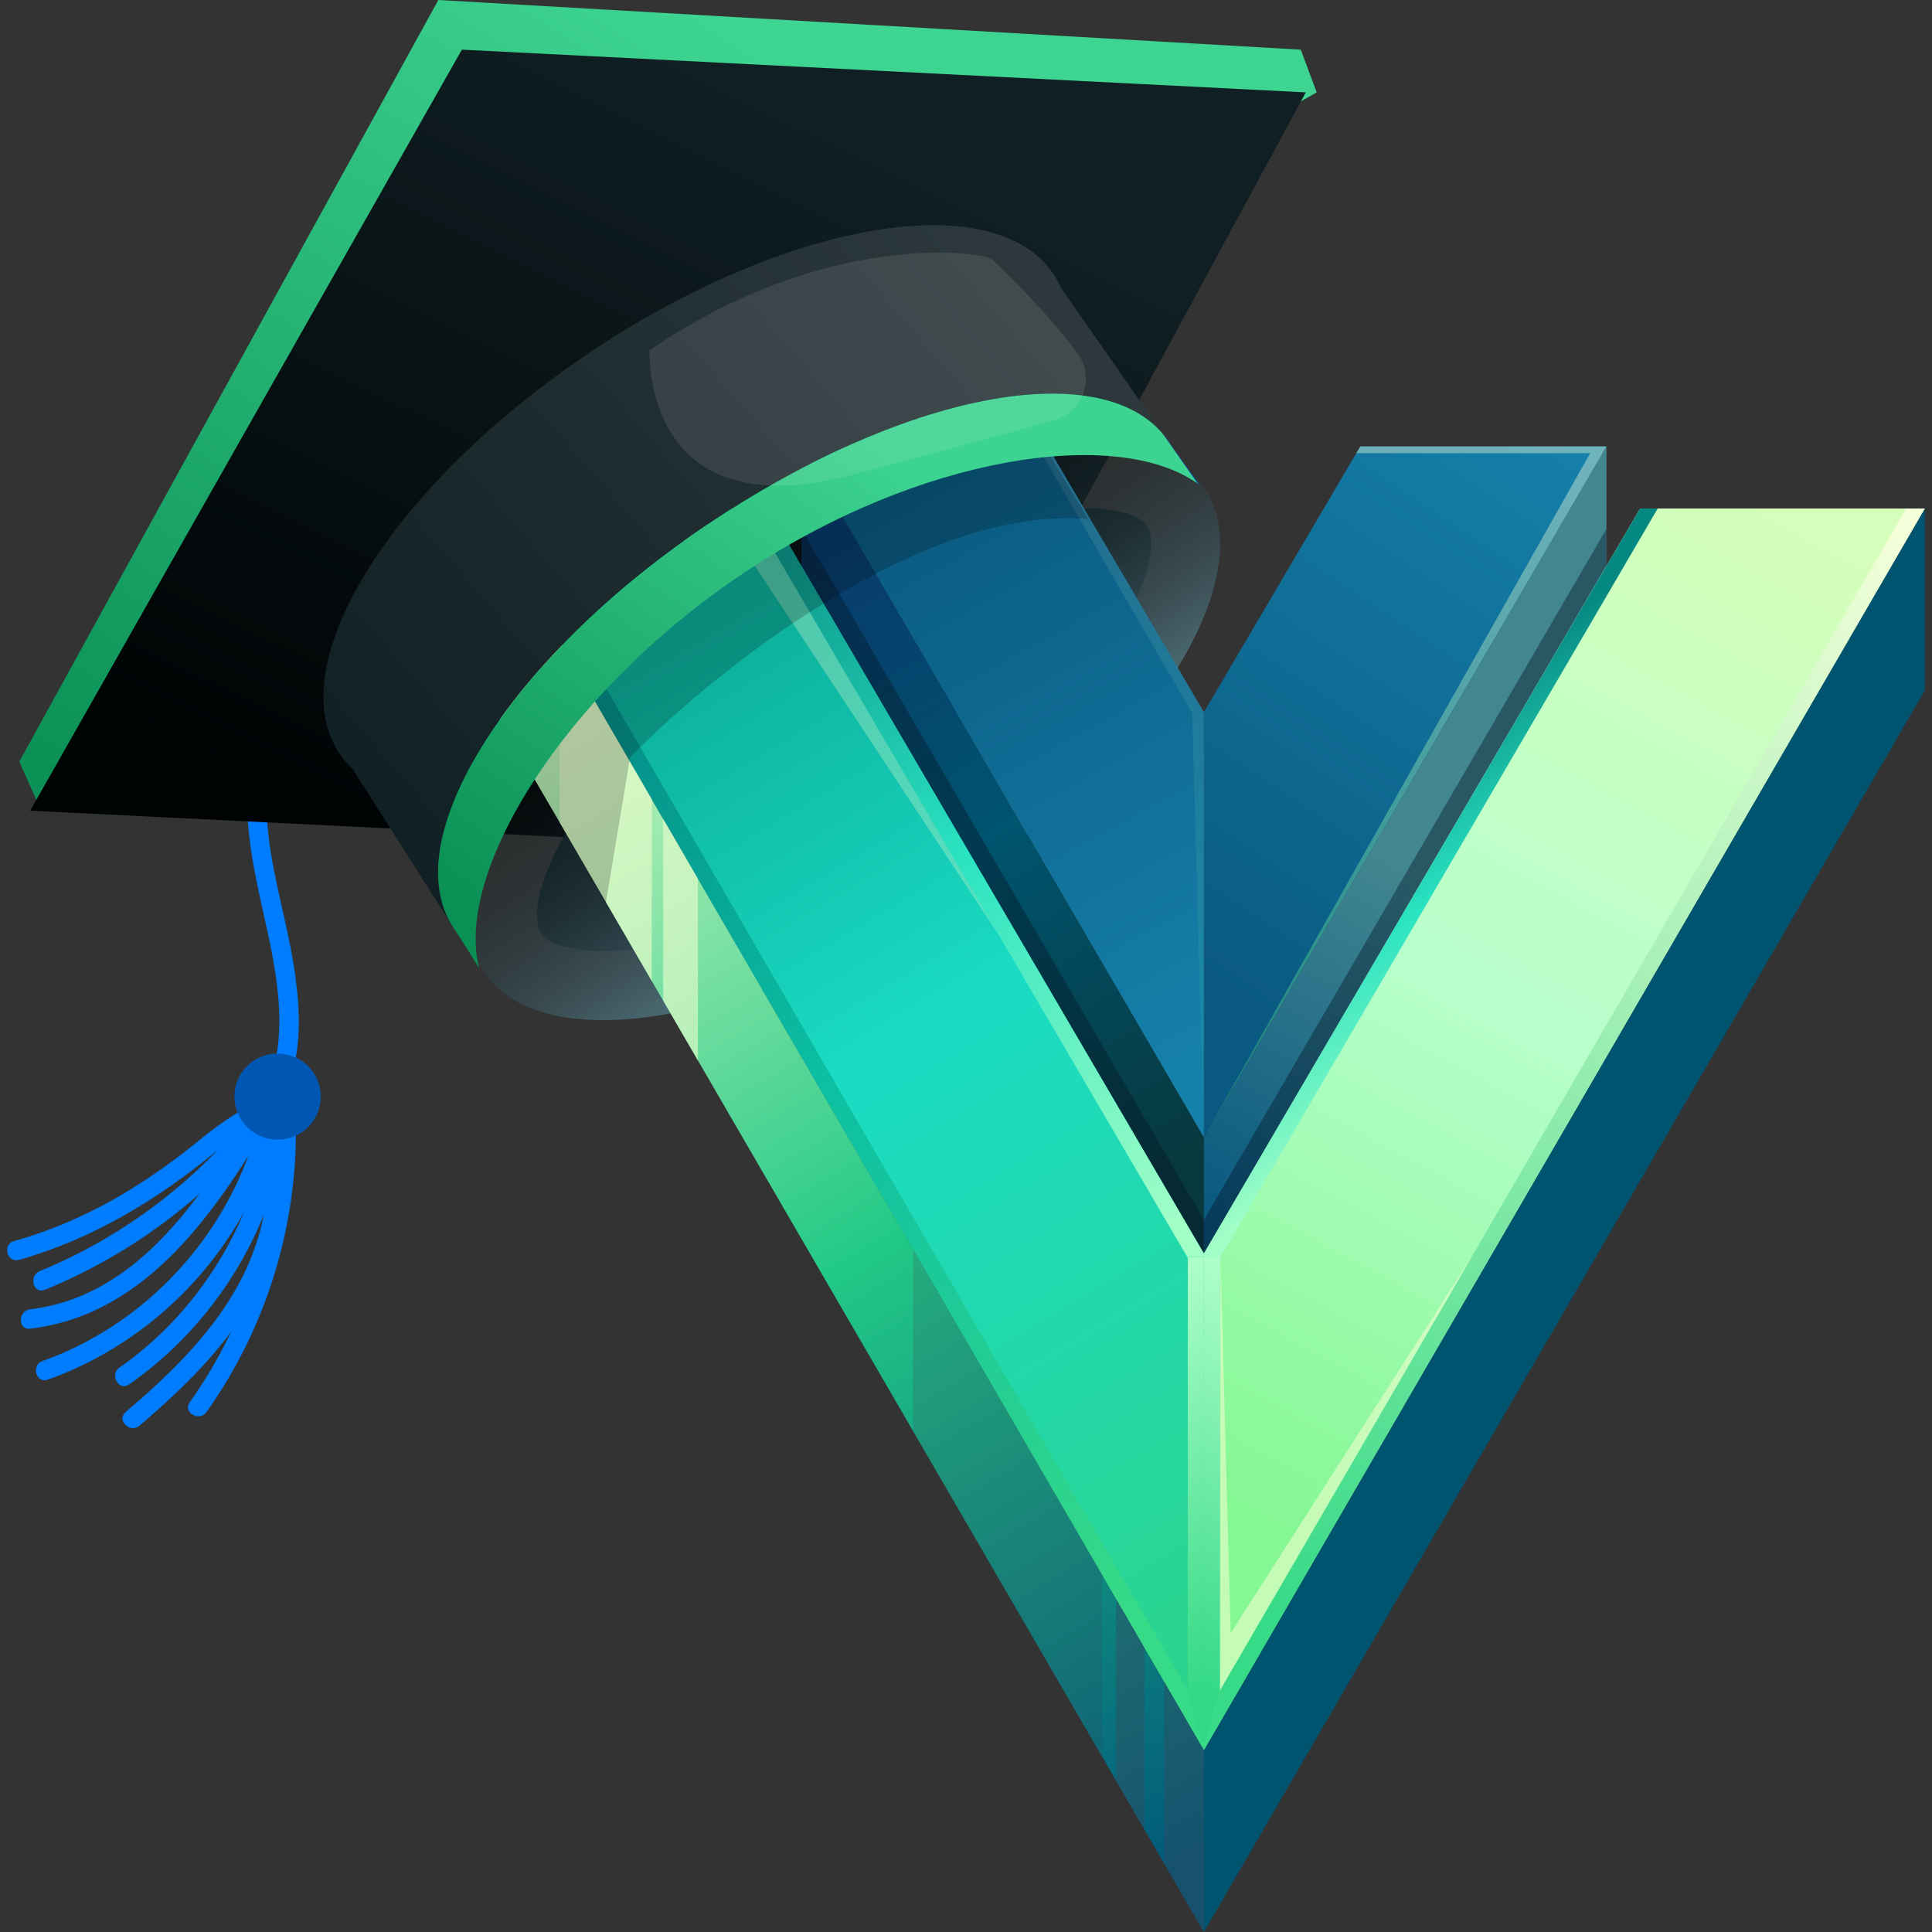 <svg width="70" height="70" viewBox="0 0 70 70" fill="none" xmlns="http://www.w3.org/2000/svg">
<rect x="0" y="0" width="70" height="70" fill="#333333" stroke="none"/>
<path d="M21.433 17.819C19.018 17.573 16.448 17.635 14.268 18.828C11.994 20.071 10.437 22.496 9.621 24.897C9.199 26.139 8.97 27.454 8.95 28.766C8.927 30.244 9.229 31.684 9.552 33.12C9.866 34.516 10.176 35.933 10.111 37.373C10.082 38.015 9.976 38.682 9.686 39.262C9.409 39.815 8.923 40.123 8.412 40.439C7.779 40.831 7.232 41.319 6.643 41.772C6.036 42.239 5.407 42.678 4.756 43.08C3.428 43.899 2.008 44.544 0.505 44.969C0.07 45.092 0.255 45.769 0.692 45.646C3.357 44.892 5.721 43.457 7.844 41.706C8.316 41.317 8.842 41.031 9.337 40.676C9.848 40.309 10.203 39.873 10.439 39.287C10.925 38.082 10.876 36.706 10.71 35.441C10.512 33.93 10.074 32.465 9.823 30.963C9.599 29.619 9.591 28.243 9.831 26.901C10.283 24.373 11.557 21.768 13.581 20.127C15.778 18.346 18.745 18.248 21.434 18.521C21.883 18.567 21.88 17.865 21.434 17.82L21.433 17.819Z" fill="#007CFF"/>
<path d="M9.896 41.283C10.754 41.373 11.522 40.75 11.61 39.893C11.7 39.036 11.076 38.27 10.218 38.181C9.36 38.092 8.593 38.715 8.504 39.572C8.414 40.428 9.038 41.194 9.896 41.283Z" fill="#007CFF"/>
<path d="M10.014 40.586C10.103 44.23 8.99 47.836 6.874 50.806C6.611 51.174 7.221 51.525 7.481 51.16C9.664 48.097 10.808 44.343 10.716 40.586C10.705 40.136 10.002 40.134 10.014 40.586Z" fill="#007CFF"/>
<path d="M9.79 40.069C9.476 43.829 7.422 47.391 4.326 49.553C3.958 49.81 4.308 50.418 4.68 50.158C7.248 48.365 9.149 45.697 10.017 42.691C10.264 41.835 10.419 40.956 10.493 40.069C10.531 39.618 9.828 39.621 9.79 40.069V40.069Z" fill="#007CFF"/>
<path d="M9.302 40.049C7.428 43.178 5.087 46.965 1.09 47.438C0.646 47.491 0.641 48.194 1.09 48.14C5.384 47.632 7.878 43.793 9.909 40.403C10.142 40.015 9.534 39.662 9.302 40.049Z" fill="#007CFF"/>
<path d="M9.454 40.324C8.754 43.493 6.757 46.321 4.03 48.082C3.25 48.585 2.418 49 1.544 49.311C1.121 49.461 1.303 50.14 1.731 49.988C4.975 48.834 7.696 46.361 9.179 43.259C9.599 42.381 9.921 41.461 10.131 40.511C10.229 40.071 9.551 39.882 9.453 40.324L9.454 40.324Z" fill="#007CFF"/>
<path d="M9.454 41.042C9.992 42.965 9.517 45.015 8.541 46.717C7.542 48.46 6.072 49.866 4.555 51.159C4.21 51.452 4.709 51.947 5.052 51.655C6.663 50.284 8.221 48.771 9.245 46.898C10.245 45.071 10.701 42.893 10.131 40.856C10.009 40.422 9.331 40.606 9.453 41.042H9.454Z" fill="#007CFF"/>
<path d="M9.282 40.046C7.261 42.692 4.522 44.791 1.44 46.055C1.027 46.225 1.208 46.904 1.626 46.732C4.896 45.391 7.745 43.207 9.888 40.401C10.162 40.041 9.552 39.691 9.282 40.047V40.046Z" fill="#007CFF"/>
<path opacity="0.3" d="M9.896 41.283C10.754 41.373 11.522 40.75 11.61 39.893C11.7 39.036 11.076 38.27 10.218 38.181C9.36 38.092 8.593 38.715 8.504 39.572C8.414 40.428 9.038 41.194 9.896 41.283Z" fill="black"/>
<path d="M1.49 29.373L0.7 27.594L15.882 0L47.13 1.8L47.706 3.347L1.805 29.373" fill="url(#paint0_linear_360_636)"/>
<path d="M1.094 29.372L16.735 1.799L47.311 3.347L32.375 30.921L1.094 29.372Z" fill="url(#paint1_linear_360_636)"/>
<path d="M41.556 19.057C41.644 19.187 41.781 19.499 41.663 20.198C41.543 20.915 41.173 21.873 40.458 23.015C39.031 25.294 36.483 27.899 33.1 30.173C29.718 32.447 26.341 33.824 23.69 34.286C22.361 34.519 21.332 34.5 20.622 34.342C19.929 34.188 19.691 33.943 19.603 33.814C19.516 33.684 19.378 33.371 19.496 32.672C19.617 31.956 19.987 30.997 20.702 29.855C22.129 27.577 24.677 24.971 28.059 22.697C31.442 20.424 34.819 19.047 37.47 18.584C38.799 18.352 39.827 18.37 40.537 18.528C41.23 18.683 41.469 18.927 41.556 19.057Z" fill="#101F23" stroke="url(#paint2_linear_360_636)" stroke-width="5"/>
<path d="M29.035 16.175V21.346L43.62 46.379V41.209L29.035 16.175Z" fill="url(#paint3_linear_360_636)"/>
<path opacity="0.4" d="M29.035 20.48L43.62 45.514V44.196L29.035 19.162V20.48Z" fill="#041423"/>
<path d="M58.206 16.175V21.346L43.62 46.379V41.209L58.206 16.175Z" fill="url(#paint4_linear_360_636)"/>
<path opacity="0.4" d="M58.206 20.48L43.62 45.514V44.196L58.206 19.162V20.48Z" fill="#041423"/>
<path d="M43.62 45.417L27.818 18.424H17.501L43.621 63.412V45.417H43.62Z" fill="url(#paint5_linear_360_636)"/>
<path d="M17.5 25.012L43.62 70V63.412L17.5 18.424V25.012Z" fill="url(#paint6_linear_360_636)"/>
<path d="M43.62 63.412L69.741 18.424H59.423L43.62 45.417V63.412V63.412Z" fill="url(#paint7_linear_360_636)"/>
<path d="M69.741 25.012L43.62 70V63.412L69.741 18.424V25.012Z" fill="#00546F"/>
<path d="M29.035 16.175L43.62 41.209V25.804L37.955 16.175H29.035Z" fill="url(#paint8_linear_360_636)"/>
<path d="M49.286 16.175L43.62 25.804V41.209L58.206 16.175H49.286Z" fill="url(#paint9_linear_360_636)"/>
<path d="M18.515 19.008H27.482L43.019 45.547H43.62V45.417L27.818 18.424H17.5L17.839 19.008H18.515Z" fill="url(#paint10_linear_360_636)"/>
<path d="M18.515 19.008H17.839L43.62 63.412L43.036 61.241L18.515 19.008Z" fill="url(#paint11_linear_360_636)"/>
<path d="M43.019 45.548L43.036 45.576V61.241L43.62 63.413V45.548H43.019Z" fill="url(#paint12_linear_360_636)"/>
<path d="M69.064 18.424H69.741L43.62 63.412L44.205 61.241L69.064 18.424Z" fill="url(#paint13_linear_360_636)"/>
<path d="M44.221 45.548L44.205 45.576V61.241L43.62 63.413V45.548H44.221Z" fill="url(#paint14_linear_360_636)"/>
<path d="M69.74 18.429L69.743 18.424H69.735C69.735 18.424 69.738 18.428 69.74 18.429Z" fill="url(#paint15_linear_360_636)"/>
<path d="M59.423 18.424L43.62 45.417V45.547H44.221L60.062 18.424H59.423Z" fill="url(#paint16_linear_360_636)"/>
<path opacity="0.2" d="M33.081 45.26V51.847L39.929 63.643V57.056L33.081 45.26Z" fill="#35495E"/>
<path opacity="0.4" d="M40.44 57.935V64.522L41.465 66.288V59.701L40.44 57.935Z" fill="#35495E"/>
<path opacity="0.4" d="M43.62 63.413L42.182 60.935V67.523L43.62 70V63.413Z" fill="#35495E"/>
<path opacity="0.6" d="M20.277 23.207V29.795L23.617 35.547V28.96L20.277 23.207Z" fill="#EFFDCD"/>
<path opacity="0.6" d="M24.029 29.669V36.256L25.287 38.423V31.836L24.029 29.669Z" fill="#EFFDCD"/>
<path opacity="0.3" d="M18.515 19.008H27.483L36.18 33.865L26.89 19.808L18.515 19.008Z" fill="#EFFDCD"/>
<path opacity="0.6" d="M44.205 61.241L44.221 45.548L44.59 59.168L53.361 45.473L44.205 61.241Z" fill="#EFFDCD"/>
<path opacity="0.4" d="M49.286 16.175H58.206L43.62 41.209L57.615 16.419H49.143L49.286 16.175Z" fill="url(#paint17_linear_360_636)"/>
<path opacity="0.1" d="M29.035 16.175H37.955L43.62 25.804V41.209L43.197 25.843L37.771 16.49L29.035 16.175Z" fill="url(#paint18_linear_360_636)"/>
<path d="M39.425 18.809C33.406 18.278 25.852 24.341 22.828 27.439L21.943 32.75L18.181 26.112L23.935 19.916L30.131 17.482L37.433 15.49L39.425 18.809Z" fill="black" fill-opacity="0.2"/>
<path d="M25.65 18.992C32.631 14.3 39.721 12.883 42.126 15.713L38.443 10.432C38.365 10.255 38.273 10.086 38.164 9.925C36.001 6.716 28.457 8.005 21.316 12.805C14.736 17.228 10.793 23.087 11.906 26.492C12.001 26.782 12.133 27.055 12.303 27.308C12.44 27.511 12.599 27.696 12.778 27.864L17.361 35.076C17.358 35.071 16.654 33.945 16.446 33.636C14.282 30.427 18.442 23.837 25.65 18.992V18.992Z" fill="url(#paint19_linear_360_636)"/>
<path d="M43.446 17.561C43.446 17.561 42.554 16.312 42.345 16.003C42.277 15.902 42.204 15.805 42.125 15.713L43.384 17.517C43.405 17.532 43.425 17.546 43.446 17.561Z" fill="#007CFF"/>
<path d="M26.874 20.808C33.342 16.46 40.491 15.457 43.384 17.518L42.126 15.714C39.72 12.884 32.631 14.3 25.65 18.993C18.442 23.838 14.282 30.428 16.446 33.637C16.654 33.945 17.358 35.072 17.361 35.076C16.467 31.64 20.36 25.187 26.875 20.808H26.874Z" fill="url(#paint20_linear_360_636)"/>
<path opacity="0.1" d="M35.951 9.405C35.683 9.108 29.911 8.309 23.535 12.695C23.535 12.695 23.2 19.252 30.918 17.195C34.623 16.207 36.874 15.59 38.214 15.215C39.261 14.921 39.681 13.674 39.037 12.798C37.815 11.137 35.951 9.404 35.951 9.404V9.405Z" fill="white"/>
<defs>
<linearGradient id="paint0_linear_360_636" x1="23.05" y1="-1.106" x2="3.577" y2="29.209" gradientUnits="userSpaceOnUse">
<stop stop-color="#3ED592"/>
<stop offset="1" stop-color="#0B9055"/>
</linearGradient>
<linearGradient id="paint1_linear_360_636" x1="24.203" y1="1.799" x2="10.658" y2="29.209" gradientUnits="userSpaceOnUse">
<stop stop-color="#101F23"/>
<stop offset="1" stop-color="#000304"/>
</linearGradient>
<linearGradient id="paint2_linear_360_636" x1="26.662" y1="20.624" x2="34.481" y2="32.257" gradientUnits="userSpaceOnUse">
<stop stop-opacity="0"/>
<stop offset="1" stop-color="#5C8692"/>
</linearGradient>
<linearGradient id="paint3_linear_360_636" x1="28.262" y1="17.866" x2="42.658" y2="41.877" gradientUnits="userSpaceOnUse">
<stop stop-color="#0A356B"/>
<stop offset="0.52" stop-color="#00546F"/>
<stop offset="1" stop-color="#07393F"/>
</linearGradient>
<linearGradient id="paint4_linear_360_636" x1="57.789" y1="19.064" x2="43.892" y2="43.824" gradientUnits="userSpaceOnUse">
<stop offset="0.5" stop-color="#428690"/>
<stop offset="1" stop-color="#0A5980"/>
</linearGradient>
<linearGradient id="paint5_linear_360_636" x1="19.018" y1="13.125" x2="48.233" y2="61.893" gradientUnits="userSpaceOnUse">
<stop stop-color="#038F7F"/>
<stop offset="0.5" stop-color="#1ADCC4"/>
<stop offset="1" stop-color="#2ED385"/>
</linearGradient>
<linearGradient id="paint6_linear_360_636" x1="16.968" y1="21.278" x2="43.935" y2="66.919" gradientUnits="userSpaceOnUse">
<stop stop-color="#EEFFC9"/>
<stop offset="0.53" stop-color="#22C986"/>
<stop offset="1" stop-color="#01587A"/>
</linearGradient>
<linearGradient id="paint7_linear_360_636" x1="64.026" y1="18.324" x2="44.575" y2="54.44" gradientUnits="userSpaceOnUse">
<stop stop-color="#D5FFBA"/>
<stop offset="0.5" stop-color="#B8FFCC"/>
<stop offset="1" stop-color="#85F793"/>
</linearGradient>
<linearGradient id="paint8_linear_360_636" x1="45.251" y1="37.141" x2="34.096" y2="16.889" gradientUnits="userSpaceOnUse">
<stop stop-color="#1580AA"/>
<stop offset="1" stop-color="#0A5980"/>
</linearGradient>
<linearGradient id="paint9_linear_360_636" x1="55.619" y1="15.033" x2="42.243" y2="35.028" gradientUnits="userSpaceOnUse">
<stop stop-color="#1580AA"/>
<stop offset="1" stop-color="#0A5980"/>
</linearGradient>
<linearGradient id="paint10_linear_360_636" x1="23.612" y1="19.913" x2="40.458" y2="45.708" gradientUnits="userSpaceOnUse">
<stop stop-color="#068882"/>
<stop offset="0.5" stop-color="#2AE3C1"/>
<stop offset="1" stop-color="#A1FEC6"/>
</linearGradient>
<linearGradient id="paint11_linear_360_636" x1="18.191" y1="19.842" x2="41.28" y2="58.275" gradientUnits="userSpaceOnUse">
<stop stop-color="#00787D"/>
<stop offset="0.5" stop-color="#0CBFA3"/>
<stop offset="1" stop-color="#37DA87"/>
</linearGradient>
<linearGradient id="paint12_linear_360_636" x1="39.649" y1="47.89" x2="46.675" y2="59.586" gradientUnits="userSpaceOnUse">
<stop stop-color="#ADFEC8"/>
<stop offset="1" stop-color="#31D885"/>
</linearGradient>
<linearGradient id="paint13_linear_360_636" x1="69.387" y1="19.271" x2="45.995" y2="58.209" gradientUnits="userSpaceOnUse">
<stop stop-color="#F5FFD9"/>
<stop offset="1" stop-color="#37DA87"/>
</linearGradient>
<linearGradient id="paint14_linear_360_636" x1="47.591" y1="47.89" x2="40.565" y2="59.586" gradientUnits="userSpaceOnUse">
<stop stop-color="#ADFEC8"/>
<stop offset="1" stop-color="#31D885"/>
</linearGradient>
<linearGradient id="paint15_linear_360_636" x1="69.738" y1="18.423" x2="69.741" y2="18.428" gradientUnits="userSpaceOnUse">
<stop stop-color="#068882"/>
<stop offset="0.5" stop-color="#2AE3C1"/>
<stop offset="1" stop-color="#A1FEC6"/>
</linearGradient>
<linearGradient id="paint16_linear_360_636" x1="48.869" y1="27.45" x2="55.426" y2="37.489" gradientUnits="userSpaceOnUse">
<stop stop-color="#068882"/>
<stop offset="0.5" stop-color="#2AE3C1"/>
<stop offset="1" stop-color="#A1FEC6"/>
</linearGradient>
<linearGradient id="paint17_linear_360_636" x1="53.569" y1="16.749" x2="48.025" y2="40.514" gradientUnits="userSpaceOnUse">
<stop stop-color="#F5FFD9"/>
<stop offset="1" stop-color="#37DA87"/>
</linearGradient>
<linearGradient id="paint18_linear_360_636" x1="38.883" y1="17.772" x2="34.26" y2="37.59" gradientUnits="userSpaceOnUse">
<stop stop-color="#F5FFD9"/>
<stop offset="1" stop-color="#37DA87"/>
</linearGradient>
<linearGradient id="paint19_linear_360_636" x1="36.991" y1="9.515" x2="13.534" y2="29.873" gradientUnits="userSpaceOnUse">
<stop stop-color="#2C383C"/>
<stop offset="1" stop-color="#112024"/>
</linearGradient>
<linearGradient id="paint20_linear_360_636" x1="29.629" y1="14.261" x2="16.632" y2="32.972" gradientUnits="userSpaceOnUse">
<stop stop-color="#3DD491"/>
<stop offset="1" stop-color="#0A8F54"/>
</linearGradient>
</defs>
</svg>
